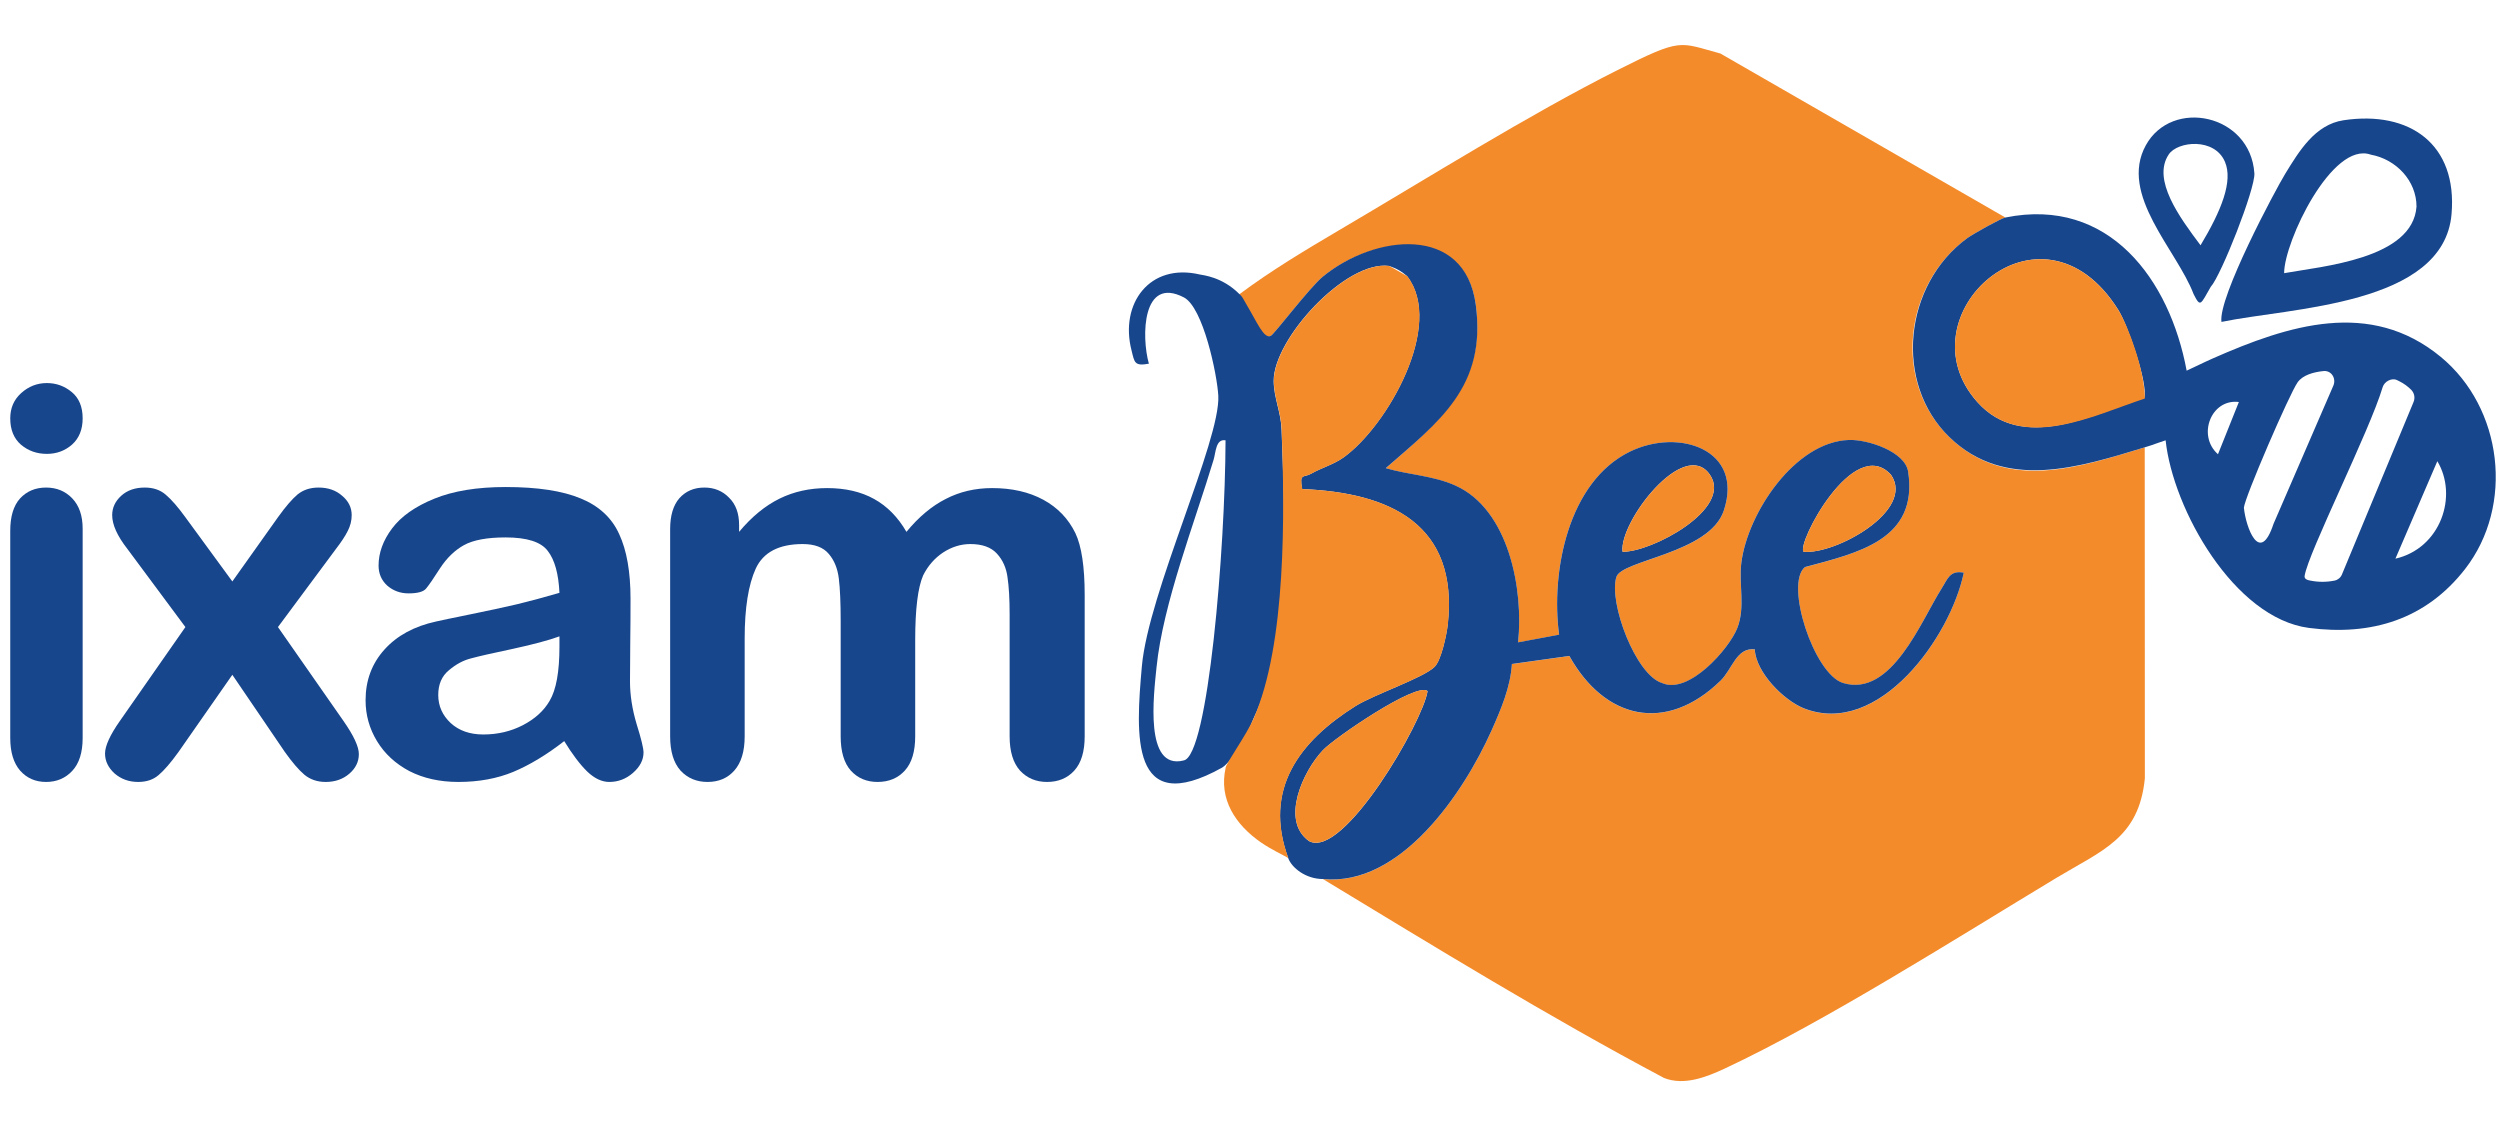 <svg width="222" height="100" viewBox="0 0 222 100" fill="none" xmlns="http://www.w3.org/2000/svg">
<path d="M7.34 46.946V65.528C7.34 66.815 7.034 67.789 6.421 68.448C5.809 69.108 5.032 69.437 4.09 69.437C3.148 69.437 2.378 69.1 1.782 68.425C1.201 67.749 0.91 66.784 0.91 65.528V47.134C0.91 45.862 1.201 44.904 1.782 44.261C2.378 43.617 3.148 43.295 4.09 43.295C5.032 43.295 5.809 43.617 6.421 44.261C7.034 44.904 7.34 45.799 7.34 46.946ZM4.16 40.304C3.265 40.304 2.496 40.029 1.852 39.48C1.224 38.93 0.91 38.153 0.91 37.148C0.91 36.237 1.232 35.492 1.876 34.911C2.535 34.314 3.297 34.016 4.16 34.016C4.992 34.016 5.73 34.282 6.374 34.816C7.018 35.35 7.34 36.127 7.34 37.148C7.34 38.137 7.026 38.914 6.398 39.48C5.77 40.029 5.024 40.304 4.16 40.304Z" fill="#18468C"/>
<path d="M25.295 66.776L20.631 59.922L15.85 66.776C15.16 67.734 14.571 68.417 14.084 68.825C13.613 69.233 13.008 69.437 12.271 69.437C11.454 69.437 10.755 69.186 10.175 68.684C9.609 68.166 9.327 67.577 9.327 66.917C9.327 66.242 9.766 65.277 10.646 64.02L16.463 55.683L11.305 48.735C10.41 47.589 9.962 46.592 9.962 45.744C9.962 45.085 10.229 44.512 10.763 44.025C11.297 43.538 11.996 43.295 12.859 43.295C13.613 43.295 14.233 43.507 14.72 43.931C15.222 44.355 15.803 45.022 16.463 45.933L20.631 51.632L24.682 45.933C25.357 44.991 25.938 44.316 26.425 43.907C26.928 43.499 27.548 43.295 28.286 43.295C29.134 43.295 29.832 43.538 30.382 44.025C30.947 44.496 31.23 45.069 31.23 45.744C31.23 46.231 31.112 46.702 30.876 47.157C30.657 47.597 30.311 48.123 29.84 48.735L24.682 55.683L30.5 64.02C31.41 65.324 31.866 66.305 31.866 66.964C31.866 67.64 31.583 68.221 31.018 68.707C30.453 69.194 29.754 69.437 28.922 69.437C28.184 69.437 27.556 69.225 27.038 68.802C26.535 68.377 25.954 67.702 25.295 66.776Z" fill="#18468C"/>
<path d="M50.103 65.81C48.549 67.019 47.041 67.93 45.581 68.542C44.137 69.139 42.512 69.437 40.706 69.437C39.057 69.437 37.605 69.115 36.349 68.472C35.108 67.812 34.151 66.925 33.476 65.81C32.8 64.696 32.463 63.487 32.463 62.183C32.463 60.425 33.02 58.925 34.135 57.685C35.25 56.445 36.781 55.612 38.728 55.189C39.136 55.094 40.148 54.882 41.766 54.553C43.383 54.223 44.765 53.925 45.911 53.658C47.073 53.375 48.329 53.038 49.679 52.645C49.601 50.949 49.255 49.709 48.643 48.924C48.046 48.123 46.798 47.723 44.898 47.723C43.265 47.723 42.033 47.95 41.2 48.406C40.384 48.861 39.678 49.544 39.081 50.455C38.5 51.365 38.084 51.97 37.833 52.268C37.597 52.551 37.079 52.692 36.278 52.692C35.556 52.692 34.928 52.465 34.394 52.009C33.876 51.538 33.617 50.941 33.617 50.219C33.617 49.089 34.017 47.99 34.818 46.922C35.619 45.854 36.867 44.975 38.563 44.284C40.258 43.593 42.37 43.248 44.898 43.248C47.724 43.248 49.946 43.586 51.563 44.261C53.181 44.92 54.319 45.972 54.978 47.416C55.653 48.861 55.991 50.777 55.991 53.163C55.991 54.67 55.983 55.95 55.967 57.002C55.967 58.054 55.96 59.224 55.944 60.511C55.944 61.72 56.14 62.984 56.533 64.303C56.941 65.606 57.145 66.446 57.145 66.823C57.145 67.483 56.831 68.087 56.203 68.637C55.591 69.17 54.892 69.437 54.107 69.437C53.447 69.437 52.796 69.131 52.152 68.519C51.508 67.891 50.825 66.988 50.103 65.81ZM49.679 56.508C48.737 56.853 47.363 57.222 45.558 57.614C43.768 57.991 42.527 58.274 41.836 58.462C41.146 58.635 40.486 58.988 39.858 59.522C39.23 60.04 38.916 60.77 38.916 61.712C38.916 62.686 39.285 63.518 40.023 64.209C40.761 64.884 41.727 65.222 42.92 65.222C44.192 65.222 45.361 64.947 46.429 64.397C47.512 63.832 48.305 63.11 48.808 62.231C49.389 61.257 49.679 59.656 49.679 57.426V56.508Z" fill="#18468C"/>
<path d="M81.27 56.837V65.386C81.27 66.737 80.964 67.749 80.352 68.425C79.74 69.1 78.931 69.437 77.926 69.437C76.953 69.437 76.16 69.1 75.547 68.425C74.951 67.749 74.652 66.737 74.652 65.386V55.142C74.652 53.524 74.597 52.268 74.487 51.373C74.378 50.478 74.079 49.748 73.593 49.183C73.106 48.602 72.337 48.312 71.284 48.312C69.181 48.312 67.791 49.034 67.116 50.478C66.456 51.923 66.127 53.995 66.127 56.696V65.386C66.127 66.721 65.82 67.734 65.208 68.425C64.612 69.1 63.819 69.437 62.829 69.437C61.856 69.437 61.055 69.1 60.427 68.425C59.815 67.734 59.509 66.721 59.509 65.386V46.993C59.509 45.784 59.783 44.865 60.333 44.237C60.898 43.609 61.636 43.295 62.547 43.295C63.426 43.295 64.156 43.593 64.737 44.19C65.334 44.771 65.632 45.58 65.632 46.616V47.228C66.747 45.894 67.94 44.912 69.212 44.284C70.484 43.656 71.897 43.342 73.451 43.342C75.069 43.342 76.458 43.664 77.62 44.308C78.782 44.952 79.74 45.925 80.493 47.228C81.577 45.909 82.739 44.936 83.979 44.308C85.219 43.664 86.593 43.342 88.1 43.342C89.859 43.342 91.374 43.688 92.646 44.378C93.918 45.069 94.868 46.058 95.496 47.346C96.045 48.508 96.32 50.337 96.32 52.833V65.386C96.32 66.737 96.014 67.749 95.401 68.425C94.789 69.1 93.981 69.437 92.976 69.437C92.002 69.437 91.201 69.1 90.573 68.425C89.961 67.734 89.655 66.721 89.655 65.386V54.576C89.655 53.195 89.592 52.088 89.466 51.255C89.356 50.423 89.043 49.725 88.524 49.159C88.006 48.594 87.221 48.312 86.169 48.312C85.321 48.312 84.513 48.563 83.743 49.065C82.99 49.568 82.401 50.243 81.977 51.091C81.506 52.174 81.27 54.09 81.27 56.837Z" fill="#18468C"/>
<path d="M178.09 19.313C177.689 19.393 175.203 20.772 174.677 21.162C169.062 25.274 168.042 33.913 173.113 38.823C178.183 43.733 184.664 41.488 190.452 39.726L190.464 69.111C189.939 74.442 186.655 75.518 182.611 77.954C173.91 83.198 162.087 90.711 153.163 94.885C151.519 95.652 149.527 96.431 147.759 95.72C137.432 90.235 127.463 84.113 117.483 78.065C124.353 78.752 129.956 70.441 132.441 64.888C133.276 63.02 134.136 61.004 134.253 58.97L139.355 58.252C142.49 63.88 147.926 65.16 152.762 60.472C153.844 59.427 154.171 57.498 155.823 57.665C155.921 59.724 158.401 62.198 160.176 62.903C166.836 65.543 173.211 56.558 174.38 50.863C173.131 50.615 172.933 51.45 172.401 52.285C170.608 55.099 167.974 61.963 163.664 60.658C161.073 59.873 158.457 51.834 160.281 50.362C164.993 49.1 170.361 47.919 169.439 41.884C169.167 40.109 165.853 39.021 164.189 39.076C159.384 39.237 155.192 45.557 154.629 49.972C154.382 51.895 155.006 53.917 154.264 55.791C153.522 57.665 149.936 61.721 147.586 60.658C145.261 59.953 142.836 53.509 143.529 51.246C143.999 49.725 151.815 49.156 153.077 45.334C154.852 39.948 149.125 37.982 144.753 40.103C139.231 42.774 137.698 50.807 138.446 56.366L134.804 57.047C135.292 52.353 133.994 45.266 129.244 43.127C127.29 42.249 125.083 42.174 123.054 41.581C127.81 37.431 131.978 34.123 131.05 27.092C130.123 20.061 122.022 20.846 117.477 24.563C116.283 25.54 113.173 29.671 112.845 29.831C111.8 30.345 111.28 27.667 110.415 27.308C110.093 26.888 110.155 26.208 110.068 26.121C112.87 24.031 115.906 22.213 118.917 20.438C126.721 15.85 135.7 10.216 143.653 6.215C149.405 3.321 149.076 3.76 152.768 4.75L178.084 19.319L178.09 19.313Z" fill="#F48B2A"/>
<path d="M110.071 26.114C110.38 26.423 110.356 26.485 110.689 27.041C111.617 28.587 112.235 30.133 112.847 29.824C113.169 29.663 116.286 25.532 117.479 24.555C122.024 20.833 130.094 19.831 131.053 27.084C132.011 34.338 127.812 37.418 123.057 41.573C125.085 42.167 127.293 42.235 129.247 43.119C133.996 45.259 135.301 52.345 134.806 57.039L138.448 56.359C137.7 50.793 139.234 42.767 144.756 40.095C149.128 37.98 154.854 39.947 153.079 45.327C151.818 49.148 144.002 49.717 143.532 51.239C142.833 53.508 145.263 59.952 147.588 60.65C149.932 61.714 153.525 57.651 154.267 55.784C155.009 53.916 154.384 51.888 154.632 49.965C155.194 45.549 159.387 39.223 164.192 39.069C165.855 39.013 169.17 40.101 169.442 41.876C170.363 47.918 165.002 49.093 160.284 50.354C158.459 51.826 161.075 59.865 163.666 60.65C167.976 61.955 170.611 55.091 172.404 52.277C172.936 51.449 173.127 50.608 174.383 50.855C173.214 56.544 166.838 65.529 160.178 62.895C158.404 62.19 155.924 59.717 155.825 57.657C154.174 57.49 153.846 59.42 152.764 60.465C147.928 65.152 142.493 63.872 139.358 58.245L134.256 58.962C134.138 60.997 133.279 63.013 132.444 64.88C129.958 70.439 124.356 78.744 117.485 78.058C115.946 78.058 114.709 77.061 114.393 76.203C112.149 70.093 115.377 65.826 120.367 62.697C122.024 61.658 126.39 60.205 127.392 59.209C127.979 58.628 128.462 56.346 128.561 55.437C129.519 46.57 123.471 43.75 115.63 43.428C115.358 41.975 115.76 42.451 116.428 42.062C117.331 41.542 118.4 41.264 119.31 40.615C123.174 37.844 128.301 28.872 124.949 24.524L124.876 24.46C124.492 24.123 124.045 23.862 123.562 23.693L123.341 23.615C119.489 23.114 113.07 30.121 113.101 33.843C113.113 35.315 113.75 36.614 113.8 38.141C114.059 45.562 114.709 56.724 111.302 63.829C110.702 65.381 109.465 67.546 108.525 68.164C100.325 72.734 100.863 65.239 101.395 59.191C101.964 52.648 108.395 39.112 108.185 35.142C108.08 33.237 106.843 27.301 105.13 26.41C101.42 24.481 101.345 29.886 102.02 32.297C100.721 32.532 100.746 32.186 100.474 31.092C99.428 26.973 102.075 23.325 106.546 24.376C106.8 24.438 108.525 24.568 110.065 26.12L110.071 26.114ZM105.099 67.527C107.288 67.236 108.803 48.629 108.828 39.1C107.95 38.951 107.968 40.176 107.77 40.819C106.088 46.409 103.275 53.588 102.7 59.253C102.452 61.708 101.605 68.392 105.093 67.533L105.099 67.527ZM144.082 48.994C146.661 49.043 153.902 45.178 151.843 42.161C149.555 38.809 143.76 46.366 144.082 48.994ZM160.16 48.994C162.936 49.272 170.104 45.352 167.921 42.161C164.606 38.531 159.498 48.363 160.16 48.994ZM126.767 61.368C125.809 60.539 118.518 65.511 117.479 66.612C115.717 68.473 113.676 72.863 116.242 74.688C119.285 76.339 126.378 64.045 126.767 61.374V61.368Z" fill="#18468C"/>
<path d="M178.096 19.311C187.291 17.462 192.677 24.833 194.174 32.915C196.486 31.833 195.596 32.229 196.486 31.833C203.202 28.871 210.468 26.527 216.732 31.685C222.248 36.224 223.281 44.893 218.896 50.533C215.427 54.992 210.598 56.488 205.026 55.758C198.391 54.886 192.961 45.227 192.306 39.099C190.451 39.724 191.7 39.343 190.451 39.724C184.663 41.486 178.083 43.632 173.111 38.821C168.14 34.01 169.061 25.278 174.676 21.16C175.202 20.776 177.681 19.391 178.089 19.311H178.096ZM190.408 35.333C190.772 34.152 188.967 28.896 188.113 27.535C181.237 16.559 168.733 28.073 175.603 35.717C179.592 40.156 185.813 36.848 190.408 35.333ZM207.2 34.249C207.479 33.606 207.023 32.878 206.326 32.95C205.414 33.045 204.488 33.309 204.031 33.948C203.313 34.95 199.325 44.17 199.257 45.085C199.43 46.829 200.667 50.23 201.885 46.526L207.2 34.249ZM214.325 35.694C214.479 35.322 214.394 34.894 214.11 34.609C213.807 34.306 213.458 34.054 213.075 33.863L212.861 33.756C212.39 33.521 211.73 33.876 211.58 34.381C210.411 38.302 204.961 49.093 204.65 51.139C204.616 51.36 204.8 51.484 205.018 51.528L205.154 51.556C205.865 51.701 206.599 51.701 207.311 51.556C207.603 51.496 207.847 51.295 207.961 51.02L214.325 35.694ZM198.811 35.698C196.338 35.389 195.083 38.685 196.956 40.336L198.811 35.698ZM212.713 49.611C216.732 48.684 218.291 44.046 216.435 40.954L212.713 49.611Z" fill="#18468C"/>
<path d="M108.835 68.164C108.953 67.663 110.697 65.232 111.309 63.835C114.246 57.156 114.073 45.562 113.813 38.141C113.758 36.614 113.127 35.315 113.115 33.843C113.084 30.121 119.496 23.114 123.355 23.615L124.963 24.524C128.308 28.872 123.188 37.844 119.323 40.615C118.414 41.264 117.344 41.542 116.442 42.062C115.774 42.445 115.372 41.975 115.644 43.428C123.485 43.75 129.533 46.57 128.574 55.437C128.475 56.346 127.993 58.628 127.405 59.209C126.404 60.205 122.038 61.658 120.381 62.697C115.39 65.826 112.162 70.099 114.407 76.203C113.974 75.93 112.93 75.468 111.997 74.825C109.721 73.254 108.198 70.977 108.842 68.164H108.835Z" fill="#F48B2A"/>
<path d="M197.265 28.587C196.956 26.422 202.039 16.881 202.942 15.409C204.16 13.43 205.57 11.062 208.106 10.678C213.999 9.794 218.235 12.818 217.697 19.02C216.992 27.146 203.387 27.307 197.265 28.587ZM202.831 24.258C206.232 23.64 214.252 22.997 214.586 18.346C214.586 16.052 212.775 14.141 210.524 13.733C207.092 12.509 202.831 21.475 202.831 24.252V24.258Z" fill="#18468C"/>
<path d="M194.79 26.112C193.3 22.192 188.136 17.294 190.548 12.903C192.861 8.686 199.836 10.115 200.189 15.389C200.281 16.738 197.239 24.461 196.311 25.475C195.408 27.04 195.408 27.349 194.79 26.112ZM195.408 21.783C197.264 18.692 198.311 16.087 197.573 14.363C196.645 12.198 193.38 12.535 192.589 13.707C191.074 15.952 193.553 19.31 195.408 21.783Z" fill="#18468C"/>
<path d="M126.765 61.37C126.375 64.048 119.282 76.335 116.24 74.684C113.674 72.866 115.72 68.469 117.477 66.608C118.515 65.507 125.806 60.535 126.765 61.364V61.37Z" fill="#F48B2A"/>
<path d="M160.158 48.997C159.496 48.366 164.604 38.527 167.919 42.163C170.102 45.354 162.935 49.275 160.158 48.997Z" fill="#F48B2A"/>
<path d="M144.083 48.998C143.762 46.37 149.556 38.813 151.844 42.165C153.903 45.182 146.662 49.047 144.083 48.998Z" fill="#F48B2A"/>
<path d="M190.461 35.39C185.86 36.899 179.59 40.158 175.602 35.718C168.731 28.075 181.235 16.56 188.111 27.537C188.965 28.897 190.461 32.916 190.461 35.39Z" fill="#F48B2A"/>
</svg>
